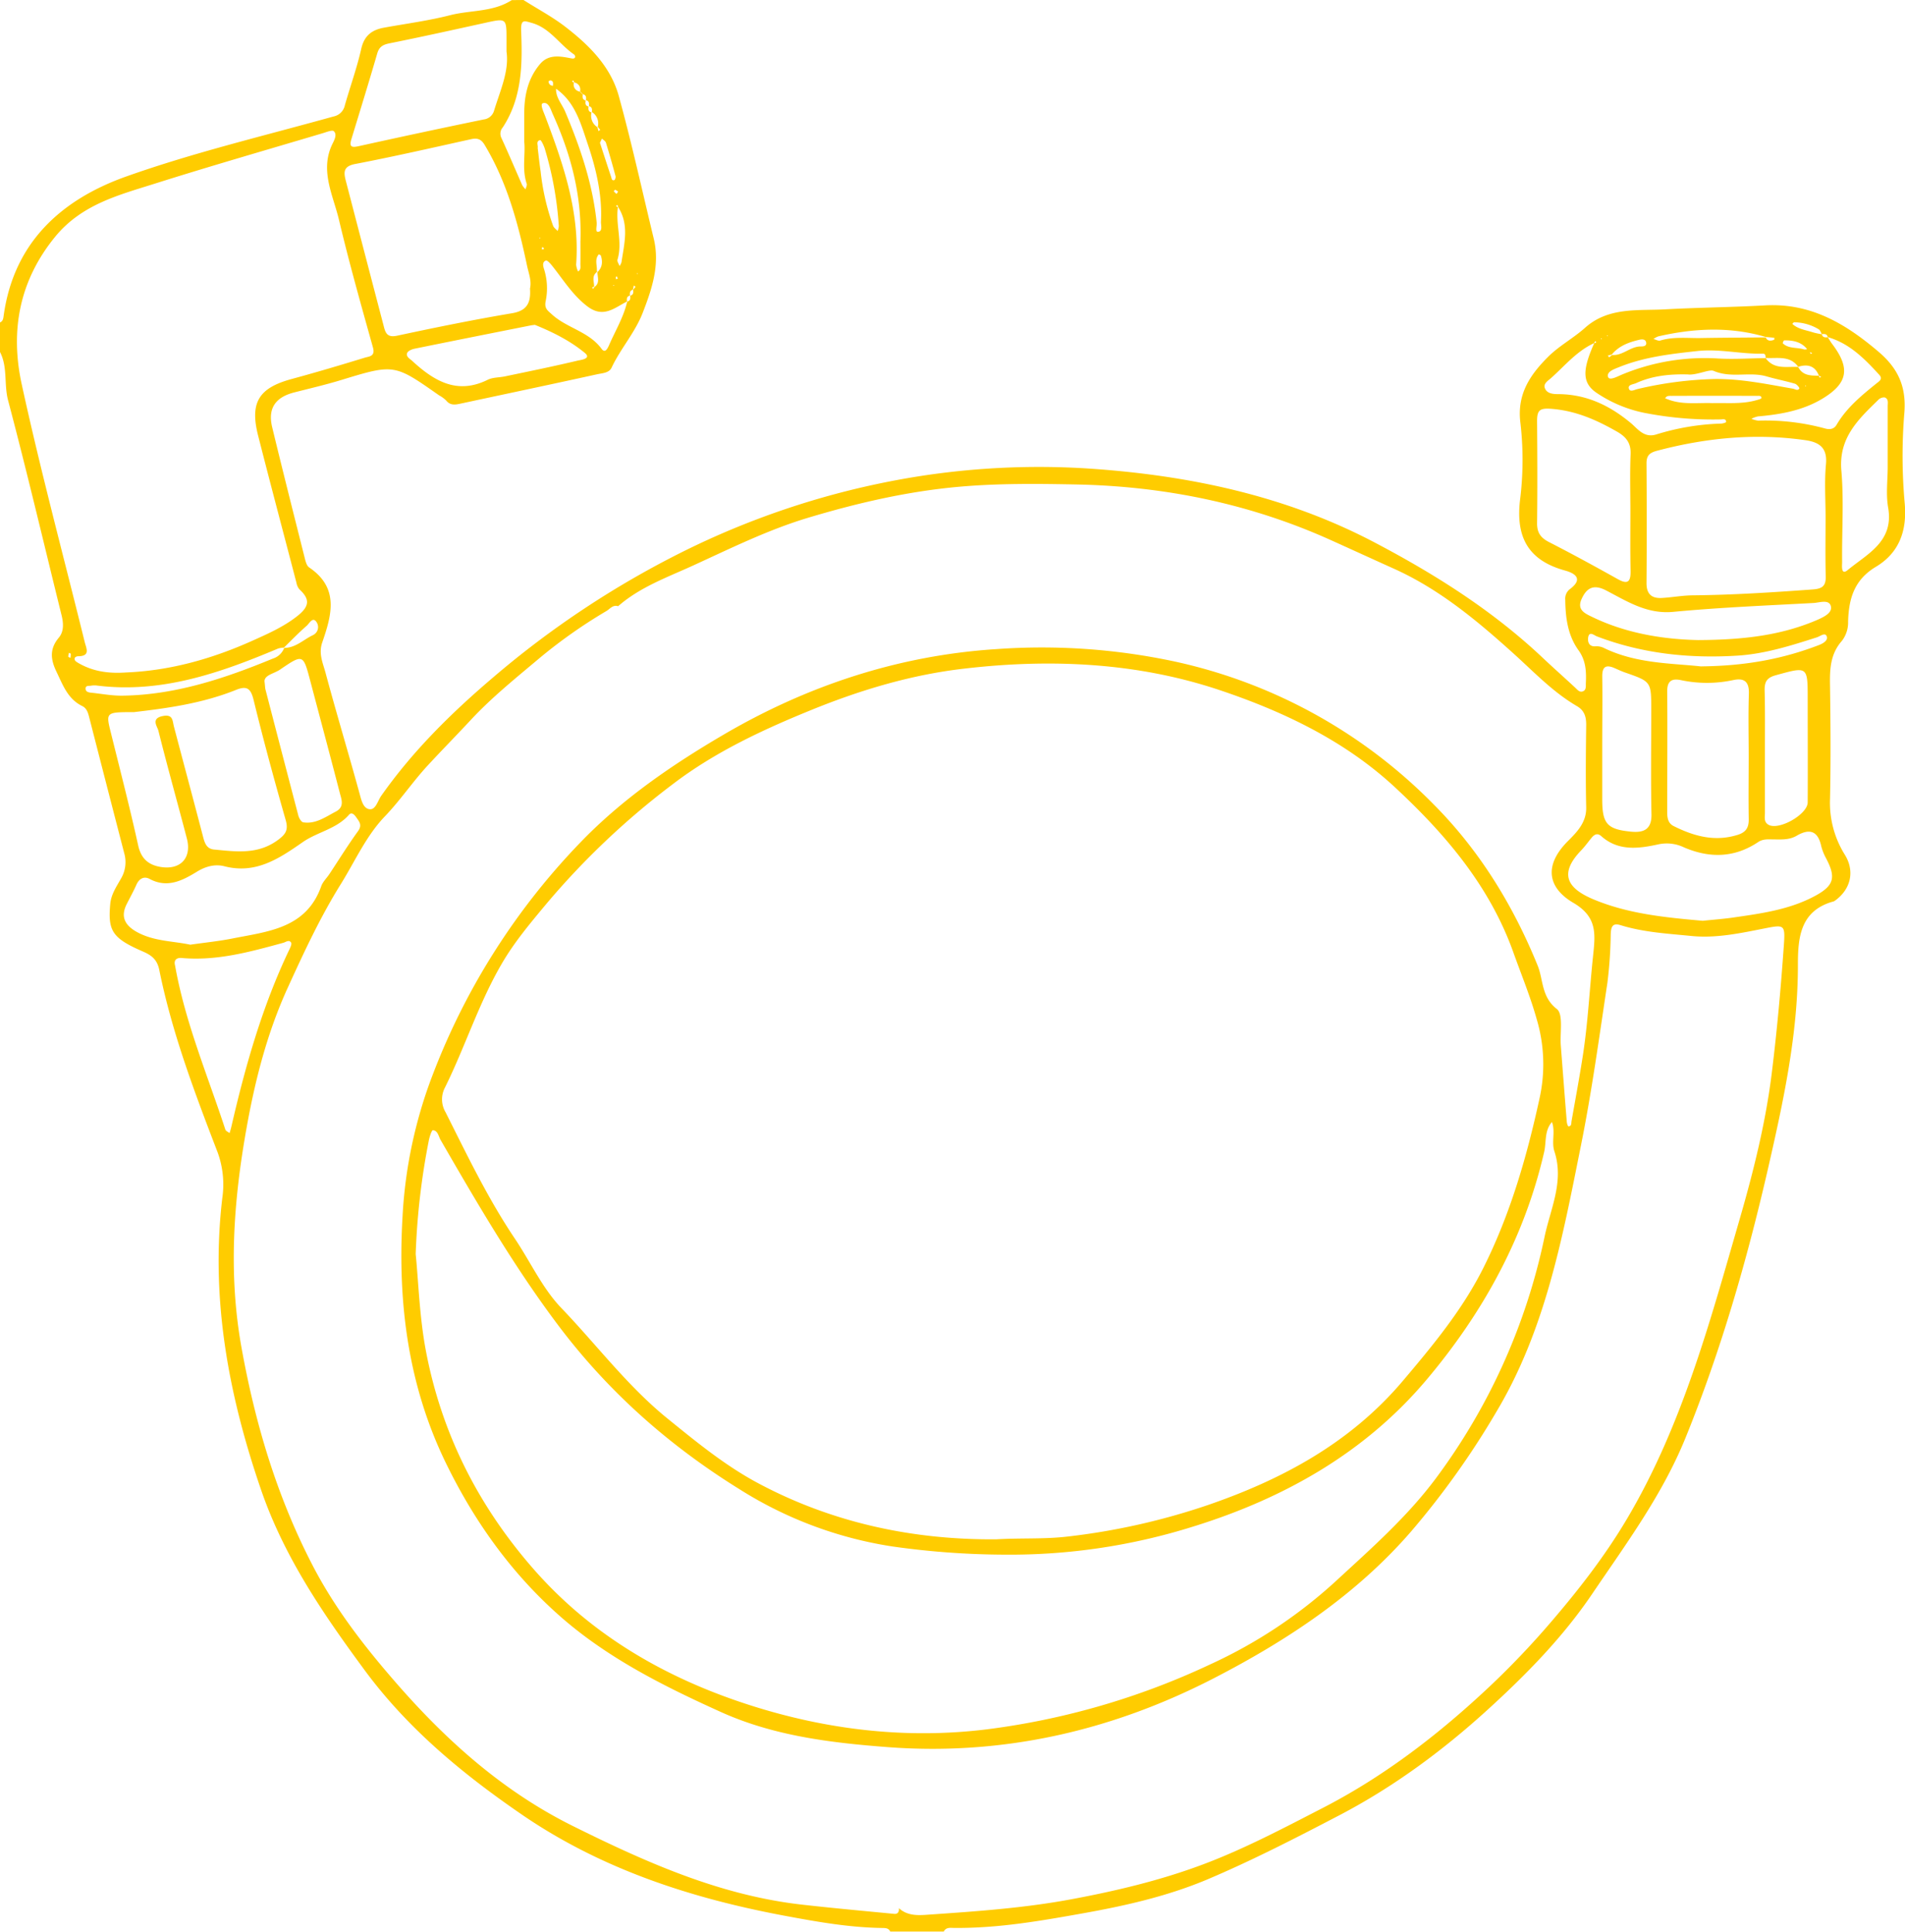 <?xml version="1.0" encoding="UTF-8"?> <svg xmlns="http://www.w3.org/2000/svg" id="Слой_1" data-name="Слой 1" viewBox="0 0 644.11 653"> <title>RVD2</title> <path fill="#FFCC00" d="M168-758c4.71,3,9.67,5.62,14.07,9,8.06,6.2,15.38,13.42,18.15,23.46,4.39,15.94,7.93,32.12,11.82,48.2,2.14,8.87-.59,17-3.74,25.11-2.61,6.71-7.49,12.08-10.52,18.54-.85,1.8-3.17,1.84-4.85,2.21-15.49,3.41-31,6.67-46.54,10-1.66.35-3.25.5-4.53-1.12a10.52,10.52,0,0,0-2.4-1.75C124.29-635,124.3-635,106.26-629.5c-5.22,1.59-10.55,2.82-15.84,4.18-6.36,1.63-8.92,5.44-7.39,11.75,3.54,14.63,7.23,29.23,10.91,43.83.32,1.26.67,2.94,1.58,3.56,10.35,7,7.56,16.26,4.41,25.45-1.27,3.71.26,6.91,1.13,10.13,3.64,13.57,7.71,27,11.44,40.6.64,2.32,1.2,5.2,3.35,5.55s2.83-2.74,4-4.45c10.66-15.16,23.67-28,37.77-40a314.4,314.4,0,0,1,64.93-42.93,276.15,276.15,0,0,1,69.48-23.46,262.34,262.34,0,0,1,67.43-4.29c33.61,2.28,66.3,9.16,96.38,25,20.41,10.73,39.88,23,56.82,39,3.61,3.4,7.35,6.71,11,10.11.7.66,1.4,1.61,2.53,1.19s1-1.63,1-2.57c.19-4,.1-7.76-2.49-11.35-3.6-5-4.39-10.95-4.46-17a4.09,4.09,0,0,1,1.45-3.56c4.68-3.42,2.09-5.38-1.54-6.37-12.72-3.5-16.8-11.62-15.13-24.42a108.83,108.83,0,0,0,0-25.95c-1.05-9.49,3.52-16,9.44-21.89,3.71-3.71,8.54-6.28,12.47-9.8,7.91-7.07,17.86-5.73,27-6.23,11.26-.62,22.59-.71,33.86-1.34,15.4-.86,27.24,6.17,38.44,15.73,6.64,5.67,9.35,11.85,8.66,20.61A177.17,177.17,0,0,0,635-588c.89,9.53-1.93,16.94-9.76,21.63-7.41,4.44-9.15,10.93-9.37,18.52a10.16,10.16,0,0,1-2.11,6.52c-4,4.53-4.11,9.81-4,15.39.18,12.67.27,25.34,0,38a33.13,33.13,0,0,0,5,18.88c3.49,5.63,2,11.76-3.41,15.6a1.43,1.43,0,0,1-.45.21c-11.14,3.06-12,12.07-12,21.28.05,23.72-5,46.7-10.24,69.6-7.1,30.8-15.85,61.13-27.77,90.47-7.81,19.23-20.08,35.8-31.61,52.82-9.95,14.69-22.34,27.28-35.35,39.12-15.22,13.85-31.8,26.08-50.1,35.64-14.57,7.6-29.22,15.15-44.33,21.56-13.23,5.61-27.36,8.88-41.55,11.43-14.67,2.63-29.35,5.23-44.34,5.08-1.26,0-2.73-.3-3.51,1.23H292c-.49-1.13-1.52-1.19-2.51-1.21-11-.13-21.72-2-32.46-4-32-5.92-62.62-15.82-89.7-34.42-20-13.73-38.56-29.06-53.14-48.87-14-19-27.2-38.31-34.94-60.9-11-32-17.11-64.62-13.08-98.63a31.7,31.7,0,0,0-1.53-15.23c-7.77-20.23-15.47-40.48-19.78-61.81-.67-3.32-2.38-4.87-5.42-6.19-10.51-4.55-12-7-11.16-16.15.3-3.28,2.16-5.92,3.67-8.63A10.88,10.88,0,0,0,33-469.58q-5.91-22.8-11.76-45.62c-.42-1.64-.79-3.3-2.43-4.11-4.92-2.4-6.55-7.12-8.72-11.62-2-4.14-2.38-7.71.78-11.48,1.79-2.14,1.61-4.91.94-7.63-6-24.23-11.7-48.53-18.09-72.66C-7.7-628.14-6.35-633.88-9-639v-10c.91-.36,1.08-1.15,1.2-2,3.34-25,19.57-39.56,41.52-47.35,22.84-8.11,46.58-13.73,70-20.26a4.88,4.88,0,0,0,3.89-3.84c1.81-6.35,4.08-12.6,5.52-19,1-4.49,3.58-6.44,7.68-7.19,7.47-1.36,15-2.34,22.38-4.22,6.93-1.77,14.49-1,20.84-5.1ZM603-639l-1-1c-2-2.45-4.78-3-7.75-2.93-.17,0-.55.92-.46,1,2,1.9,4.84,1.28,7.23,2.07a2.35,2.35,0,0,0,1-.12l1,1c.09.36.07.94.67.36ZM190-722c-.11.89-.13,1.73,1,2a4.56,4.56,0,0,0,2,5l.35,1.33.59-.45-.82-1a4.5,4.5,0,0,0-2-5c.11-.89.13-1.73-1-2,.12-.89.13-1.73-1-2,.12-.89.13-1.73-1-2l-1-1a2.41,2.41,0,0,0-2-3c-.12-.36-.14-1-.72-.35l.64.43a2.39,2.39,0,0,0,2,3l1,1c-.13.9-.14,1.73,1,2C188.86-723.09,188.85-722.25,190-722Zm15,61.93c-1.08.31-1.09,1.14-1,2-1.13.27-1.12,1.11-1,2-4.27,2.15-8,5.78-13.45,1.6-5-3.83-8.11-9-11.87-13.69-.58-.73-1.66-1.92-2.1-1.76-1.37.5-.92,2-.6,3a21.38,21.38,0,0,1,.5,10.81c-.42,2.34.57,3,2,4.28,5.08,4.73,12.6,5.87,16.9,11.73,1.22,1.65,2-.06,2.44-.95,2.14-5,5-9.61,6.25-15,1.13-.27,1.12-1.11,1-2,1.12-.25,1.12-1.09,1-2l.82-1-.58-.45ZM178-729l1,1c-.09,3,2,5.17,3.09,7.72,5.1,12.09,9.31,24.43,10.66,37.58.12,1.08-.59,3.12.44,3.06,1.62-.1,1-2.12,1-3.34.47-9-1.6-17.85-4.41-26.15-2.29-6.74-4.22-14.33-10.81-18.89l-1-1c0-.75.26-1.61-.83-1.8-.2,0-.66.24-.66.37A1.47,1.47,0,0,0,178-729Zm14,68c1.94-1.33,1-3.26,1-5,1.68-1.59,1.82-3.51,1.16-5.58-.07-.2-.67-.45-.71-.41-1.45,1.65-.55,3.6-.64,5.43a2.09,2.09,0,0,0,.08.48c-1.93,1.34-1,3.26-1,5-.37.12-1,.14-.35.72ZM606-631c.12.36.13,1,.72.35L606-631c-1.31-3.35-3.8-4-7-3-2.86-3.95-7.13-2.74-11-3-.06-.65,0-1.46-.94-1.44-7.38.18-14.6-1.7-22.1-.9-9.06,1-18,2-26.53,5.45-1.64.67-4.27,1.51-3.72,3.31.41,1.33,3-.05,4.37-.65A72.9,72.9,0,0,1,572-636.8c5.3.29,10.64-.07,16-.14,2.86,4,7.13,2.76,11,3C600.47-631,603.23-631,606-631Zm1-14c.26,1.13,1.1,1.11,2,1,.53.82,1,1.68,1.61,2.45,6,8,5.26,13.09-3.41,18.32-6.63,4-14.16,5.34-21.81,6a9.38,9.38,0,0,0-2.2.79,8.16,8.16,0,0,0,2.27.64,76.61,76.61,0,0,1,22.61,2.65c1.69.47,3.06.19,3.91-1.25,3.34-5.71,8.33-9.82,13.36-13.88,1.09-.88,2.42-1.58,1-3.09-4.93-5.37-10-10.55-17.34-12.66-.26-1.13-1.1-1.11-2-1-.34-.55-.55-1.3-1-1.61a16.5,16.5,0,0,0-8.35-2.41c-.21,0-.44.35-.65.54,2,1.84,4.72,2.1,7.17,2.92A26.49,26.49,0,0,0,607-645Zm-70.94,7c3.63.32,6.2-2.93,9.77-2.88.75,0,1.89-.07,1.78-1.19-.14-1.35-1.45-1.28-2.32-1.07-3.54.83-6.92,2.05-9.33,5l-1.33.35.45.59ZM200-688c-.12-.37-.14-1-.72-.35l.64.43c-.84,5.89,1.65,11.8-.14,17.7-.18.59.44,1.43.7,2.15a4.45,4.45,0,0,0,.65-1.26C202.06-675.67,203.84-682,200-688ZM588-643.94c.64,1.36,1.73,1.22,2.86.81.1,0,.07-.68.06-.68-.94-.11-1.88-.18-2.83-.25-12.1-3.59-24.24-3-36.38-.23a6.87,6.87,0,0,0-1.64.88c.76.2,1.63.74,2.27.54,4.55-1.38,9.2-.77,13.8-.85C573.39-643.85,580.67-643.87,588-643.94ZM87-539.06a8,8,0,0,0-1.93.29c-19.62,8.26-39.49,15.26-61.35,12.52a6.65,6.65,0,0,0-2,.06c-.71.13-1.86-.17-1.78,1.08.07,1,1,1.19,1.84,1.28,3.62.37,7.24,1.09,10.85,1,17.81-.28,34.36-5.83,50.61-12.52a6,6,0,0,0,3.85-3.62c3.85,0,6.51-2.79,9.7-4.31a3,3,0,0,0,1-4.72c-1.16-1.33-2.18.68-3,1.46C92-544.1,89.52-541.55,87-539.06ZM530-642c-5.81,2.65-9.82,7.55-14.43,11.69-1,.94-2.87,1.93-2.22,3.55.74,1.88,2.81,2,4.68,2,9.39.09,17.23,3.82,24.37,9.77,2.32,1.93,4.43,5.12,8.55,3.88a81.64,81.64,0,0,1,21.94-3.69c.61,0,1.74-.36,1.74-.55,0-1.21-1.12-.89-1.76-.86a120.65,120.65,0,0,1-24.72-2,44.73,44.73,0,0,1-17-6.77c-5.21-3.37-5.28-7.68-1.12-17,.37-.12,1-.14.35-.72ZM295-112.86c3.17,2.81,7.06,2.32,10.74,2.07,15.84-1.09,31.7-2.21,47.34-5.12,15.13-2.81,30.13-6.37,44.54-11.76,14-5.24,27.23-12.24,40.51-19.08,20.94-10.77,39.39-25,56.48-41.07a281.38,281.38,0,0,0,20.64-21.65c9.38-10.91,18.26-22.31,25.63-34.69,18.78-31.52,28.19-66.7,38.27-101.49,4.76-16.44,8.94-33.17,11-50.31,1.74-14.13,3-28.29,4-42.49.5-7.06.15-7-6.62-5.67-8.11,1.6-16.32,3.37-24.59,2.54-8-.8-16.16-1.23-24-3.66-2.88-.89-3.23.75-3.33,3.11a148.67,148.67,0,0,1-1.12,16.36c-2.79,18.46-5.31,37-9,55.28-6.21,31-12,62.15-28.61,89.88a279.13,279.13,0,0,1-28.82,40.4C449.45-218.75,426-203.29,401-190.44c-34.41,17.65-71.11,26-109.85,23.07-19.27-1.46-38.56-3.8-56.49-11.91-19.08-8.63-37.82-18-53.73-31.84-16.46-14.35-29.07-31.81-38.7-51.34C129-289.14,125.36-317.53,127.12-347a156.45,156.45,0,0,1,10.16-47.61,231.84,231.84,0,0,1,51.16-79.83c13.78-14,30.11-25.17,46.87-35,28.42-16.71,59.43-27,92.56-29.12a214.68,214.68,0,0,1,60.41,4.21A174.78,174.78,0,0,1,475.81-486c15.4,15.48,26.8,34,35.1,54.43,1.94,4.8,1.21,10.57,6.47,14.67,2.29,1.78,1,8.15,1.36,12.45.66,8.48,1.31,17,2,25.45,0,.62.35,1.75.57,1.76,1.14,0,.93-1.07,1.05-1.75,1.32-7.47,2.72-14.94,3.87-22.44,1.71-11.13,2.24-22.4,3.43-33.58.8-7.51,1.33-13.09-6.73-17.81s-10.45-12.11-1.85-20.79c3-3,6.35-6.29,6.24-11.44-.21-9.33-.12-18.67,0-28,0-2.72-.65-4.79-3.15-6.25-7.95-4.64-14.26-11.27-21-17.39-12.43-11.24-25.25-22-40.74-29-7.11-3.2-14.19-6.45-21.29-9.65-27.4-12.37-56.28-18.28-86.21-18.88-13.11-.26-26.23-.4-39.38.75-17.59,1.54-34.58,5.48-51.38,10.52-13.53,4.07-26.19,10.36-39,16.21-8.65,3.95-17.82,7.23-25.18,13.68l0,0c-1.79-.58-2.74.92-4,1.65A172.05,172.05,0,0,0,174-536c-8.2,6.9-16.65,13.66-23.91,21.48-4.74,5.1-9.74,10.17-14.44,15.26-5.12,5.54-9.3,11.8-14.5,17.22-6.34,6.6-10.05,15.08-14.84,22.79C99.29-448,93.73-436,88.25-424c-6.88,15.08-11,31.12-13.91,47.47-4.4,24.6-6.16,49.15-1.7,74,4.63,25.76,12,50.49,24.09,73.79,7.54,14.54,17.45,27.31,28.14,39.58,17.12,19.66,36.22,36.75,59.87,48.48,24.73,12.27,49.73,23.44,77.53,26.57C272.61-112.94,283-112,293.35-111c1.24.12,1.74-.74,1.57-2Zm32.95-124.77c8.46-.48,16.23,0,24.06-.93a227.12,227.12,0,0,0,47.34-10.63c25.13-8.63,48.17-21,65.88-41.88,10.21-12.06,20.19-24.08,27.31-38.29,9.12-18.2,14.68-37.49,19-57.32a53.38,53.38,0,0,0-.94-26.72c-2.2-7.85-5.29-15.27-8-22.89-8.07-22.41-23.08-39.91-40-55.61s-37.69-25.59-59.21-32.8c-27.83-9.32-56.95-10.67-86.05-7.3-17.78,2-34.94,7.09-51.59,13.84s-33,14.36-47.24,25.23a262.71,262.71,0,0,0-42.93,40.67c-5.27,6.34-10.59,12.64-14.82,19.87-7.84,13.38-12.45,28.18-19.29,42a8.57,8.57,0,0,0,.18,8.39c7.31,14.53,14.32,29.19,23.43,42.73,5.27,7.83,9.3,16.78,15.73,23.47,11.94,12.44,22.35,26.37,35.85,37.32,9.78,7.93,19.52,15.93,30.68,21.89C272.69-243.06,300-237.38,327.92-237.63ZM131.55-334.07c.95,9.38,1.27,21.4,3.51,33.05,5.32,27.72,17.65,52.1,36.34,73.45,20,22.88,45.68,37.31,73.76,46.21,25.44,8.07,52,11.32,79.33,8a251.71,251.71,0,0,0,75.85-22.05,163,163,0,0,0,42.47-28.21c11.83-10.91,23.87-21.5,33.57-34.47a207.57,207.57,0,0,0,36.85-81.76c2-9.54,6.71-18.79,3.31-29-1-3.14.41-6.63-.8-9.84-2.6,2.91-1.86,6.75-2.64,10.13-6.68,29.08-20.82,54.53-39.77,77-20.84,24.71-48.2,40.11-78.94,49.64a206.55,206.55,0,0,1-63.56,9.48,275.68,275.68,0,0,1-38.11-2.77A134.8,134.8,0,0,1,241-254.58c-23.78-14.75-44.24-32.84-61.13-55.22-15-19.91-27.49-41.34-39.91-62.85-.71-1.24-.9-3.15-2.61-3.27-.38,0-1.11,2.18-1.35,3.42A241.34,241.34,0,0,0,131.55-334.07Zm-97.9-196.6c14.89-.61,29-4.6,42.52-10.65,5.28-2.37,10.64-4.72,15.25-8.33,4.32-3.38,4.42-5.79.82-9.12a4.75,4.75,0,0,1-1-2.2c-4.34-16.63-8.76-33.24-13-49.91-2.8-11.11.32-16,11.4-19,8.3-2.25,16.54-4.7,24.76-7.22,1.4-.43,3.56-.37,2.7-3.44-4-14.31-8.05-28.64-11.48-43.11-2-8.45-6.65-16.88-2.1-25.94.66-1.31,1.45-3,.36-4.05-.54-.51-2.45.28-3.69.65-19,5.66-38.09,11.14-57,17.12-12.2,3.85-24.58,7-33.51,17.87-12.28,15-15.24,32-11.34,49.89,6.36,29.21,14.14,58.11,21.3,87.15.51,2.07,2.05,4.77-2.18,4.81-.62,0-1.47.37-1.19,1.2.16.49.85.87,1.37,1.17C22.67-530.9,28-530.27,33.65-530.67Zm574.61-52.4c0-6-.43-12,.13-18,.52-5.58-2.29-7.45-6.93-8.12-17-2.44-33.66-.8-50.18,3.57-2.53.67-3.59,1.62-3.57,4.29.09,13.5.11,27,0,40.48,0,3.76,1.83,5.18,5.16,5s6.92-.85,10.38-.89c13.6-.13,27.16-1,40.73-2,3.21-.23,4.4-1.22,4.33-4.42C608.14-569.74,608.25-576.41,608.26-583.07ZM170.2-660.45c.61-2.63-.47-5.2-1-7.74-3-14.23-6.75-28.24-14.38-40.89-1.16-1.93-2.49-2.32-4.52-1.87-13,2.87-26.06,5.87-39.17,8.38-3.85.74-4,2.51-3.28,5.4q6.48,24.93,13,49.83c.62,2.41,1.53,3.45,4.5,2.81,12.91-2.77,25.84-5.4,38.85-7.59C169.42-653,170.51-655.93,170.2-660.45ZM36.28-517.26c-9.58,0-9.53,0-7.77,7.06,3.14,12.69,6.42,25.34,9.23,38.1,1,4.46,3.56,6.51,7.51,7.17,6.79,1.14,10.65-3.05,8.93-9.62C51-486.71,47.6-498.8,44.55-511c-.35-1.4-2.64-4.11,1.47-4.93,3.53-.71,3.26,1.55,3.8,3.6,3.28,12.47,6.64,24.92,9.89,37.4.55,2.08,1.24,3.89,3.64,4.12,7.38.7,14.72,1.78,21.46-3.11,2.69-1.95,3.78-3.38,2.79-6.84-3.86-13.51-7.55-27.08-10.88-40.73-1-4-2.42-4.7-6-3.25C58.9-520,46.44-518.46,36.28-517.26Zm530.45,70.54c3-.32,6.32-.57,9.59-1,9.83-1.42,19.76-2.68,28.62-7.54,6.33-3.47,6.82-6.32,3.41-12.73a17.57,17.57,0,0,1-1.61-4.16c-1.17-5.19-4.14-5.73-8.26-3.32-2.46,1.43-5.11,1.27-7.77,1.24-1.81,0-3.55-.24-5.27.91-8,5.35-16.42,5.51-25.11,1.76a13.4,13.4,0,0,0-8.62-1c-6.62,1.44-13.48,2.4-19.29-2.77-1.36-1.21-2.41-.53-3.36.64-1.15,1.41-2.22,2.9-3.48,4.21-8.06,8.39-3.84,13.09,4,16.43C541.32-449.09,553.9-447.85,566.73-446.72ZM55.34-438.64c4.92-.71,9.7-1.18,14.39-2.12,12-2.38,24.84-3.4,29.89-17.66.54-1.51,1.85-2.73,2.77-4.12,3.2-4.83,6.25-9.77,9.65-14.46,1.53-2.11.42-3.25-.64-4.77-.68-1-1.59-1.73-2.39-.81-4.2,4.84-10.66,5.8-15.63,9.26-8,5.56-15.87,10.91-26.5,8.17-3.17-.81-6.37,0-9.46,1.94-4.8,2.92-9.9,5.54-15.83,2.34-1.86-1-3.49-.15-4.43,1.88-1,2.26-2.22,4.46-3.34,6.68-2,4-.77,6.86,3,9.11C42.64-439.76,49.22-439.94,55.34-438.64ZM162.26-740.56c0-2,0-3.2,0-4.36,0-6.91-.12-6.93-7.12-5.38-10.8,2.38-21.6,4.77-32.44,6.95-2.24.45-3.5,1.16-4.16,3.46-2.81,9.67-5.79,19.3-8.73,28.94-.86,2.83.31,2.85,2.64,2.33q21-4.65,42.12-9a4.13,4.13,0,0,0,3.49-3C160.14-727.44,163.2-734,162.26-740.56Zm380,155.64c0-6.5-.2-13,.07-19.49.17-3.93-1.59-6-4.82-7.8-6.84-3.88-13.72-6.92-21.8-7.57-4.05-.33-5,.38-5,4.1.09,11.49.14,23,0,34.48-.05,3.33,1.26,5.05,4.14,6.51,7.83,4,15.53,8.22,23.2,12.5,3.45,1.93,4.32.71,4.27-2.75C542.18-571.6,542.25-578.26,542.26-584.92Zm40,82.94c0-7.14-.18-14.29.06-21.43.15-4.11-1.52-5.5-5.31-4.68a42.34,42.34,0,0,1-17.72,0c-3.08-.64-4.61.36-4.58,3.82.11,13.63,0,27.25,0,40.88,0,1.94.3,3.72,2.19,4.66,6.82,3.4,13.81,5.36,21.5,3,2.9-.87,3.93-2.44,3.87-5.38C582.16-488,582.25-495,582.26-502ZM50.2-431.57c3.4,19.19,11,37.09,17,55.45.17.49.94.79,1.43,1.17.22-.78.46-1.56.64-2.35C74-397.81,79.75-418,88.83-437c.35-.73.89-1.83.6-2.33-.67-1.14-1.79-.18-2.65.05-11.19,3.05-22.37,6.17-34.18,5.15C50.88-434.33,49.64-433.61,50.2-431.57ZM532.74-506.8v19c0,8.2,1.58,10.14,9.65,10.94,4,.4,7.07-.43,7-5.78-.26-11.8-.08-23.61-.08-35.42,0-9.52,0-9.51-8.81-12.58-1.24-.43-2.44-1-3.66-1.53-3-1.27-4.15-.33-4.09,3C532.85-521.77,532.75-514.28,532.74-506.8ZM80.43-527.71c.21,1.81.2,2.32.33,2.8q5.53,21.33,11.12,42.65c.23.87,1,2.16,1.66,2.26,4.21.64,7.49-1.81,11-3.64,2.9-1.52,2-3.9,1.43-6-3.3-12.79-6.73-25.55-10.1-38.32-2.36-8.91-2.4-9-10.24-3.64C83.61-530.26,80.48-529.81,80.43-527.71Zm484.72-13.91c15.79-.07,28.47-1.69,40.51-6.91,2.2-1,5-2.36,4.36-4.63s-3.78-1.14-5.75-1c-15.85.86-31.72,1.51-47.51,3-8.91.86-15.65-3.58-22.75-7.26-4.32-2.23-6.62-.7-8.25,2.93s1,4.82,3.68,6.1C541.62-543.5,554.63-541.84,565.15-541.62Zm64.11-58.59h0c0-6.81,0-13.63,0-20.44,0-1.08.37-2.55-1.05-3a2.75,2.75,0,0,0-2.13.83c-6.76,6.58-13.46,12.84-12.49,23.91.89,10.23.14,20.59.26,30.89,0,1.11-.49,4.71,1.9,2.72,6.59-5.46,15.62-9.56,13.68-21C628.62-590.8,629.26-595.56,629.26-600.21Zm-41.51,96.09c0,7,0,14,0,20.94,0,1.4-.45,3.08,1.21,4,3.51,2,13.23-3.51,13.25-7.57.07-11.63,0-23.26,0-34.89,0-11.23,0-11.06-10.79-8.09-3.13.85-3.82,2.31-3.77,5.17C587.83-517.74,587.74-510.93,587.75-504.12ZM171.85-648.18c-.74.1-1.08.12-1.4.19-13.1,2.61-26.21,5.21-39.31,7.88-.91.19-2.21.74-2.47,1.44-.47,1.24.88,1.93,1.73,2.7,7.35,6.75,15.14,11.49,25.52,6.35,1.7-.84,3.87-.73,5.81-1.14,8.24-1.72,16.49-3.4,24.67-5.35.81-.2,4.75-.58,2.34-2.58C183.68-642.88,177.67-645.83,171.85-648.18ZM168.26-710v-9.77c0-6.13,1.34-11.92,5.4-16.65,2.9-3.37,6.85-2.56,10.66-1.82,1.44.27,1.35-1,.69-1.41-4.87-3.35-8.09-8.9-14.2-10.6-2.66-.75-3.77-1.33-3.6,2.86.46,11.19.3,22.52-6.22,32.46a3.24,3.24,0,0,0-.44,3.6c2.41,5.26,4.67,10.59,7,15.88A7.33,7.33,0,0,0,168.7-694c.14-.63.56-1.35.39-1.87C167.45-700.79,168.7-705.82,168.26-710Zm398,177.27c15-.15,27.53-2.52,39.67-7.17,1.46-.55,3.26-1.58,2.71-3s-2.2,0-3.33.36c-8.82,2.82-17.66,5.63-27,6.19-16.19,1-32.06-.68-47.35-6.51-1-.36-2.67-2-3,.51-.14,1.23.22,3,2.47,2.84a5.63,5.63,0,0,1,2.82.54C544.36-533.56,556.39-533.81,566.24-532.7Zm-379-143.85c.5-15.63-3.36-29.6-9.43-43-.63-1.4-1.35-4.13-3.3-3.52-1,.33.27,2.94.82,4.42,6.11,16.18,11.76,32.44,10.45,50.17a7.15,7.15,0,0,0,.65,2.28c1.08-.59.77-1.66.79-2.56C187.28-671.61,187.25-674.44,187.25-676.55Zm374.69,45.17c-6.1-.18-12.07.35-17.73,2.92-1,.47-2.85.49-2.48,1.84s1.89.4,3,.16a126,126,0,0,1,26-3.38c9-.1,17.72,1.74,26.49,3.27.77.14,1.64.85,2.16-.09.12-.21-.87-1.42-1.52-1.6-3.15-.92-6.39-1.54-9.53-2.46-5.85-1.7-12,.72-18-1.9C568.92-633.2,564.9-631.23,561.94-631.38ZM172.8-708c.33,2.78.62,5.4,1,8A79.55,79.55,0,0,0,178-681.7c.26.69,1,1.2,1.56,1.79a6.81,6.81,0,0,0,.38-1.73,116.62,116.62,0,0,0-4.77-26.19c-.32-1-1.22-2.87-1.52-2.81C172.08-710.31,173-708.81,172.8-708Zm397.33,86.27c5-.11,9.94.4,14.8-1,.59-.17,1.61-.42,1.63-.7.07-.87-.84-.74-1.39-.74q-14.53-.06-29.06,0c-.77,0-1.65-.08-2.09.84.6.22,1.2.46,1.81.66C560.51-621.17,565.35-621.91,570.13-621.72Zm-376.28-88c1.31,4,2.52,7.77,3.77,11.49.17.52.21,1.42,1.1,1.12.26-.1.5-.92.4-1.32-1-3.79-2.09-7.57-3.25-11.33-.17-.54-.88-.92-1.34-1.38ZM200-693.24a5.19,5.19,0,0,0-1-.6c-.09,0-.5.48-.48.51a11.32,11.32,0,0,0,.93.9ZM14.8-535.57a7.12,7.12,0,0,0,.12-1.39c0-.13-.38-.24-.59-.36a6.43,6.43,0,0,0-.25,1.28C14.07-535.92,14.45-535.78,14.8-535.57ZM174.35-674.51l-.19.79a4.75,4.75,0,0,0,.65,0,.52.52,0,0,0,.06-.38A2.53,2.53,0,0,0,174.35-674.51Zm25.55,10.65-.37-.73c-.11.09-.32.18-.32.28a3.88,3.88,0,0,0,.11.75Zm-1.65,2.34.32.2,0-.34Zm336,17,.32.2,0-.34Zm-328-21,.32.2,0-.34Zm395.27,37.77-.2.32.34,0Zm-69.27-15.77.32.2,0-.34ZM173.52-677.75l-.2.32.34,0Z" transform="translate(9 758)"></path> </svg> 